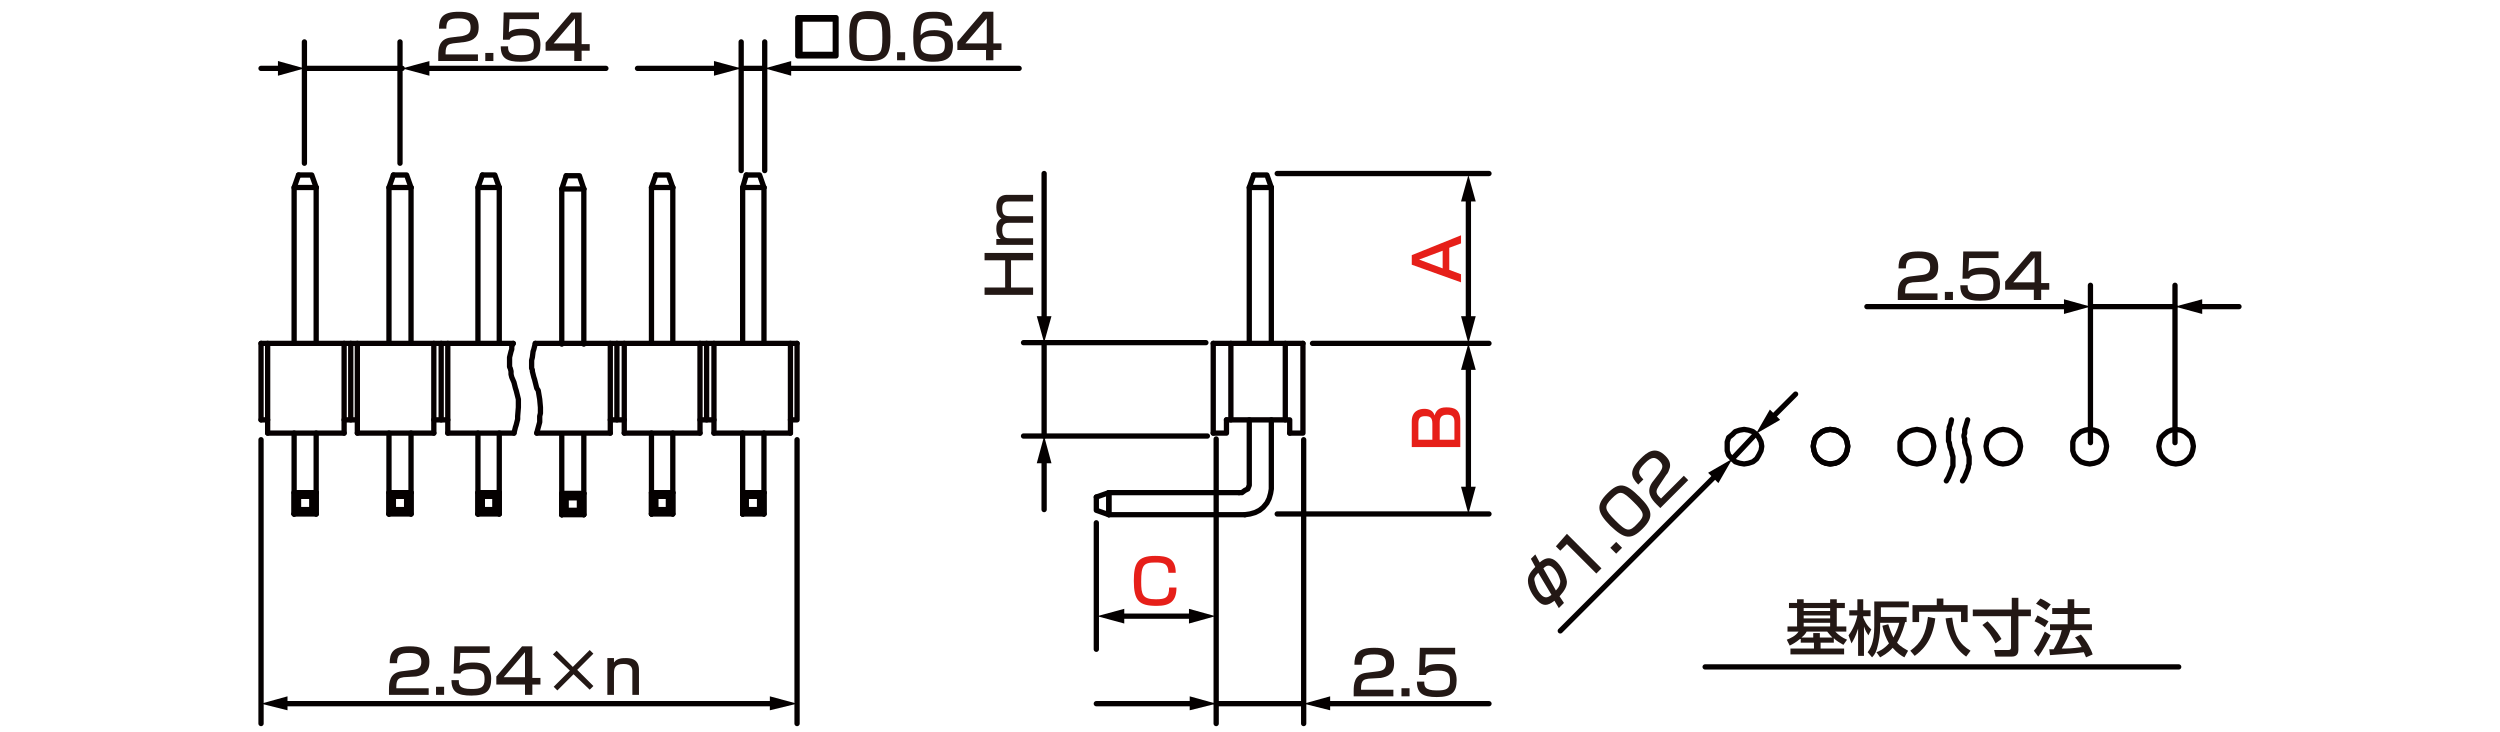 <?xml version="1.0" encoding="utf-8"?>
<!-- Generator: Adobe Illustrator 28.0.0, SVG Export Plug-In . SVG Version: 6.00 Build 0)  -->
<svg version="1.1" id="レイヤー_1" xmlns="http://www.w3.org/2000/svg" xmlns:xlink="http://www.w3.org/1999/xlink" x="0px"
	 y="0px" width="340px" height="99.6px" viewBox="0 0 340 99.6" style="enable-background:new 0 0 340 99.6;" xml:space="preserve">
<style type="text/css">
	.st0{fill:none;stroke:#060001;stroke-width:0.72;stroke-linecap:round;stroke-linejoin:round;stroke-miterlimit:10;}
	.st1{fill:none;stroke:#040000;stroke-width:0.72;stroke-linecap:round;stroke-linejoin:round;stroke-miterlimit:10;}
	.st2{fill:none;stroke:#040000;stroke-width:0.72;stroke-linecap:round;stroke-linejoin:round;}
	.st3{fill:#040000;}
	.st4{fill:#231815;}
	.st5{fill:#E61F19;}
</style>
<g id="MH0519_2_">
	<g>
		<line class="st0" x1="35.5" y1="46.7" x2="35.5" y2="57.1"/>
		<line class="st0" x1="36.4" y1="46.7" x2="36.4" y2="58.9"/>
		<line class="st0" x1="47.7" y1="46.7" x2="47.7" y2="57.1"/>
		<line class="st0" x1="48.6" y1="46.7" x2="48.6" y2="58.9"/>
		<line class="st0" x1="46.8" y1="46.7" x2="46.8" y2="58.9"/>
		<line class="st0" x1="60" y1="46.7" x2="60" y2="57.1"/>
		<line class="st0" x1="60.9" y1="46.7" x2="60.9" y2="58.9"/>
		<line class="st0" x1="59" y1="46.7" x2="59" y2="58.9"/>
		<line class="st0" x1="35.5" y1="46.7" x2="69.8" y2="46.7"/>
		<polyline class="st0" points="69.8,46.7 69.6,47.1 69.6,47.5 69.5,47.8 69.3,48.6 69.3,48.8 69.3,49 69.3,49.5 69.3,49.7 
			69.3,49.9 69.4,50.1 69.5,50.5 69.5,50.9 69.6,51.3 69.9,52 70.1,52.8 70.2,53.1 70.3,53.5 70.4,53.9 70.5,54.3 70.5,55.1 
			70.5,55.4 70.4,56.6 70.4,57 70.3,57.4 70.2,57.8 70.1,58.1 70,58.5 69.9,58.9 		"/>
		<line class="st0" x1="60.9" y1="57.1" x2="59" y2="57.1"/>
		<line class="st0" x1="60.9" y1="58.9" x2="69.9" y2="58.9"/>
		<line class="st0" x1="48.6" y1="57.1" x2="46.8" y2="57.1"/>
		<line class="st0" x1="48.6" y1="58.9" x2="59" y2="58.9"/>
		<line class="st0" x1="36.4" y1="57.1" x2="35.5" y2="57.1"/>
		<line class="st0" x1="36.4" y1="58.9" x2="46.8" y2="58.9"/>
	</g>
	<g>
		<line class="st0" x1="83.9" y1="46.7" x2="83.9" y2="57.1"/>
		<line class="st0" x1="84.9" y1="46.7" x2="84.9" y2="58.9"/>
		<line class="st0" x1="83" y1="46.7" x2="83" y2="58.9"/>
		<line class="st0" x1="96.1" y1="46.7" x2="96.1" y2="57.1"/>
		<line class="st0" x1="97.1" y1="46.7" x2="97.1" y2="58.9"/>
		<line class="st0" x1="95.2" y1="46.7" x2="95.2" y2="58.9"/>
		<polyline class="st0" points="107.5,57.1 108.4,57.1 108.4,46.7 		"/>
		<line class="st0" x1="107.5" y1="46.7" x2="107.5" y2="58.9"/>
		<line class="st0" x1="72.8" y1="46.7" x2="108.4" y2="46.7"/>
		<line class="st0" x1="73" y1="58.9" x2="83" y2="58.9"/>
		<polyline class="st0" points="72.8,46.7 72.7,47.1 72.6,47.5 72.5,47.8 72.4,48.6 72.3,49 72.3,49.9 72.3,50.1 72.4,50.3 
			72.4,50.5 72.5,50.9 72.6,51.3 72.7,51.6 72.8,52 73,52.8 73.2,53.1 73.4,54.3 73.5,55.4 73.5,55.8 73.5,56.2 73.4,56.6 73.4,57 
			73.4,57.4 73.1,58.5 73,58.9 		"/>
		<line class="st0" x1="97.1" y1="57.1" x2="95.2" y2="57.1"/>
		<line class="st0" x1="97.1" y1="58.9" x2="107.5" y2="58.9"/>
		<line class="st0" x1="84.9" y1="57.1" x2="83" y2="57.1"/>
		<line class="st0" x1="84.9" y1="58.9" x2="95.2" y2="58.9"/>
	</g>
	<g>
		<line class="st0" x1="165" y1="46.7" x2="177.2" y2="46.7"/>
		<polyline class="st0" points="166.8,57.1 166.8,58.9 165,58.9 		"/>
		<polyline class="st0" points="166.8,57.1 175.4,57.1 175.4,58.9 		"/>
		<polyline class="st0" points="177.2,46.7 177.2,58.9 175.4,58.9 		"/>
		<line class="st0" x1="165" y1="46.7" x2="165" y2="58.9"/>
		<line class="st0" x1="167.4" y1="46.7" x2="167.4" y2="57.1"/>
		<line class="st0" x1="174.8" y1="46.7" x2="174.8" y2="57.1"/>
	</g>
	<line class="st1" x1="284.3" y1="41.7" x2="295.8" y2="41.7"/>
	<line class="st1" x1="295.8" y1="60.2" x2="295.8" y2="38.8"/>
	<line class="st1" x1="284.3" y1="60.2" x2="284.3" y2="38.8"/>
	<line class="st1" x1="238.7" y1="59.1" x2="235.6" y2="62.4"/>
	<line class="st1" x1="173.7" y1="23.6" x2="202.5" y2="23.6"/>
	<line class="st1" x1="178.5" y1="46.7" x2="202.5" y2="46.7"/>
	<path class="st1" d="M199.7,46.7"/>
	<line class="st1" x1="173.7" y1="69.9" x2="202.5" y2="69.9"/>
	<line class="st1" x1="41.4" y1="9.3" x2="54.7" y2="9.3"/>
	<line class="st1" x1="54.4" y1="22.2" x2="54.4" y2="5.7"/>
	<line class="st1" x1="41.4" y1="22.2" x2="41.4" y2="5.7"/>
	<line class="st1" x1="100.8" y1="9.3" x2="104" y2="9.3"/>
	<line class="st1" x1="104" y1="23.2" x2="104" y2="5.7"/>
	<line class="st1" x1="100.8" y1="23.2" x2="100.8" y2="5.7"/>
	<line class="st1" x1="165.4" y1="95.7" x2="177.3" y2="95.7"/>
	<line class="st1" x1="177.3" y1="59.8" x2="177.3" y2="98.4"/>
	<line class="st1" x1="165.4" y1="59.7" x2="165.4" y2="98.4"/>
	<line class="st1" x1="149.1" y1="71.1" x2="149.1" y2="88.3"/>
	<line class="st1" x1="142" y1="46.6" x2="142" y2="59.3"/>
	<line class="st1" x1="164.2" y1="59.3" x2="139.2" y2="59.3"/>
	<line class="st1" x1="164" y1="46.6" x2="139.2" y2="46.6"/>
	<line class="st1" x1="108.4" y1="59.8" x2="108.4" y2="98.4"/>
	<line class="st1" x1="35.5" y1="59.8" x2="35.5" y2="98.4"/>
	<g>
		<line class="st2" x1="152.2" y1="83.8" x2="162.3" y2="83.8"/>
		<g>
			<polygon class="st3" points="152.9,84.8 149.2,83.8 152.9,82.8 			"/>
		</g>
		<g>
			<polygon class="st3" points="161.7,84.8 165.3,83.8 161.7,82.8 			"/>
		</g>
	</g>
	<line class="st1" x1="231.9" y1="90.7" x2="296.3" y2="90.7"/>
	<polyline class="st1" points="169.3,70 170,69.9 170.7,69.7 171.3,69.4 171.8,69 172.3,68.4 172.6,67.8 172.8,67.1 172.9,66.5 
		172.9,57.1 	"/>
	<polyline class="st1" points="168.5,67 168.9,67 169.3,66.7 169.7,66.5 169.9,66 169.9,65.6 169.9,57.1 	"/>
	<polyline class="st1" points="172.9,25.5 169.9,25.5 170.5,23.8 	"/>
	<polyline class="st1" points="172.9,25.5 172.3,23.8 170.5,23.8 	"/>
	<line class="st1" x1="169.9" y1="25.5" x2="169.9" y2="46.7"/>
	<line class="st1" x1="172.9" y1="25.5" x2="172.9" y2="46.7"/>
	<polyline class="st1" points="149.1,67.6 149.1,69.4 150.8,70 150.8,67 	"/>
	<polyline class="st1" points="149.1,67.6 150.8,67 150.8,70 	"/>
	<line class="st1" x1="150.8" y1="70" x2="169.3" y2="70"/>
	<line class="st1" x1="150.8" y1="67" x2="168.5" y2="67"/>
	<line class="st1" x1="103.3" y1="67.5" x2="103.9" y2="67"/>
	<line class="st1" x1="103.3" y1="69.3" x2="103.9" y2="69.9"/>
	<line class="st1" x1="101.5" y1="67.5" x2="101.5" y2="69.3"/>
	<line class="st1" x1="103.3" y1="67.5" x2="103.3" y2="69.3"/>
	<line class="st1" x1="103.9" y1="67" x2="103.9" y2="69.9"/>
	<line class="st1" x1="101.5" y1="67.5" x2="103.3" y2="67.5"/>
	<line class="st1" x1="101.5" y1="69.3" x2="103.3" y2="69.3"/>
	<polyline class="st1" points="101.5,67.5 101,67 101,69.9 	"/>
	<line class="st1" x1="101.5" y1="69.3" x2="101" y2="69.9"/>
	<line class="st1" x1="101" y1="67" x2="103.9" y2="67"/>
	<polyline class="st1" points="103.9,58.9 103.9,69.9 101,69.9 	"/>
	<line class="st1" x1="101" y1="58.9" x2="101" y2="69.9"/>
	<polyline class="st1" points="101.5,23.8 103.3,23.8 103.9,25.5 	"/>
	<polyline class="st1" points="101.5,23.8 101,25.5 103.9,25.5 	"/>
	<line class="st1" x1="103.9" y1="25.5" x2="103.9" y2="46.7"/>
	<line class="st1" x1="101" y1="25.5" x2="101" y2="46.7"/>
	<line class="st1" x1="78.8" y1="67.7" x2="79.4" y2="67.1"/>
	<line class="st1" x1="78.8" y1="69.4" x2="79.4" y2="70"/>
	<line class="st1" x1="77" y1="67.7" x2="77" y2="69.4"/>
	<line class="st1" x1="78.8" y1="67.7" x2="78.8" y2="69.4"/>
	<line class="st1" x1="79.4" y1="67.1" x2="79.4" y2="70"/>
	<line class="st1" x1="77" y1="67.7" x2="78.8" y2="67.7"/>
	<line class="st1" x1="77" y1="69.4" x2="78.8" y2="69.4"/>
	<polyline class="st1" points="77,67.7 76.4,67.1 76.4,70 	"/>
	<line class="st1" x1="77" y1="69.4" x2="76.4" y2="70"/>
	<line class="st1" x1="76.4" y1="67.1" x2="79.4" y2="67.1"/>
	<polyline class="st1" points="79.4,59 79.4,70 76.4,70 	"/>
	<line class="st1" x1="76.4" y1="59" x2="76.4" y2="70"/>
	<polyline class="st1" points="77,23.9 78.8,23.9 79.4,25.7 	"/>
	<polyline class="st1" points="77,23.9 76.4,25.7 79.4,25.7 	"/>
	<line class="st1" x1="79.4" y1="25.7" x2="79.4" y2="46.8"/>
	<line class="st1" x1="76.4" y1="25.7" x2="76.4" y2="46.8"/>
	<line class="st1" x1="90.9" y1="67.5" x2="91.5" y2="67"/>
	<line class="st1" x1="90.9" y1="69.3" x2="91.5" y2="69.9"/>
	<line class="st1" x1="89.2" y1="67.5" x2="89.2" y2="69.3"/>
	<line class="st1" x1="90.9" y1="67.5" x2="90.9" y2="69.3"/>
	<line class="st1" x1="91.5" y1="67" x2="91.5" y2="69.9"/>
	<line class="st1" x1="89.2" y1="67.5" x2="90.9" y2="67.5"/>
	<line class="st1" x1="89.2" y1="69.3" x2="90.9" y2="69.3"/>
	<polyline class="st1" points="89.2,67.5 88.6,67 88.6,69.9 	"/>
	<line class="st1" x1="89.2" y1="69.3" x2="88.6" y2="69.9"/>
	<line class="st1" x1="88.6" y1="67" x2="91.5" y2="67"/>
	<polyline class="st1" points="91.5,58.9 91.5,69.9 88.6,69.9 	"/>
	<line class="st1" x1="88.6" y1="58.9" x2="88.6" y2="69.9"/>
	<polyline class="st1" points="89.2,23.8 90.9,23.8 91.5,25.5 	"/>
	<polyline class="st1" points="89.2,23.8 88.6,25.5 91.5,25.5 	"/>
	<line class="st1" x1="91.5" y1="25.5" x2="91.5" y2="46.7"/>
	<line class="st1" x1="88.6" y1="25.5" x2="88.6" y2="46.7"/>
	<line class="st1" x1="42.4" y1="67.5" x2="43" y2="67"/>
	<line class="st1" x1="42.4" y1="69.3" x2="43" y2="69.9"/>
	<line class="st1" x1="40.6" y1="67.5" x2="40.6" y2="69.3"/>
	<line class="st1" x1="42.4" y1="67.5" x2="42.4" y2="69.3"/>
	<line class="st1" x1="43" y1="67" x2="43" y2="69.9"/>
	<line class="st1" x1="40.6" y1="67.5" x2="42.4" y2="67.5"/>
	<line class="st1" x1="40.6" y1="69.3" x2="42.4" y2="69.3"/>
	<polyline class="st1" points="40.6,67.5 40,67 40,69.9 	"/>
	<line class="st1" x1="40.6" y1="69.3" x2="40" y2="69.9"/>
	<line class="st1" x1="40" y1="67" x2="43" y2="67"/>
	<polyline class="st1" points="43,58.9 43,69.9 40,69.9 	"/>
	<line class="st1" x1="40" y1="58.9" x2="40" y2="69.9"/>
	<polyline class="st1" points="40.6,23.8 42.4,23.8 43,25.5 	"/>
	<polyline class="st1" points="40.6,23.8 40,25.5 43,25.5 	"/>
	<line class="st1" x1="43" y1="25.5" x2="43" y2="46.7"/>
	<line class="st1" x1="40" y1="25.5" x2="40" y2="46.7"/>
	<line class="st1" x1="55.3" y1="67.5" x2="55.9" y2="67"/>
	<line class="st1" x1="55.3" y1="69.3" x2="55.9" y2="69.9"/>
	<line class="st1" x1="53.5" y1="67.5" x2="53.5" y2="69.3"/>
	<line class="st1" x1="55.3" y1="67.5" x2="55.3" y2="69.3"/>
	<line class="st1" x1="55.9" y1="67" x2="55.9" y2="69.9"/>
	<line class="st1" x1="53.5" y1="67.5" x2="55.3" y2="67.5"/>
	<line class="st1" x1="53.5" y1="69.3" x2="55.3" y2="69.3"/>
	<polyline class="st1" points="53.5,67.5 52.9,67 52.9,69.9 	"/>
	<line class="st1" x1="53.5" y1="69.3" x2="52.9" y2="69.9"/>
	<line class="st1" x1="52.9" y1="67" x2="55.9" y2="67"/>
	<polyline class="st1" points="55.9,58.9 55.9,69.9 52.9,69.9 	"/>
	<line class="st1" x1="52.9" y1="58.9" x2="52.9" y2="69.9"/>
	<polyline class="st1" points="53.5,23.8 55.3,23.8 55.9,25.5 	"/>
	<polyline class="st1" points="53.5,23.8 52.9,25.5 55.9,25.5 	"/>
	<line class="st1" x1="55.9" y1="25.5" x2="55.9" y2="46.7"/>
	<line class="st1" x1="52.9" y1="25.5" x2="52.9" y2="46.7"/>
	<line class="st1" x1="67.3" y1="67.5" x2="67.9" y2="67"/>
	<line class="st1" x1="67.3" y1="69.3" x2="67.9" y2="69.9"/>
	<line class="st1" x1="65.6" y1="67.5" x2="65.6" y2="69.3"/>
	<line class="st1" x1="67.3" y1="67.5" x2="67.3" y2="69.3"/>
	<line class="st1" x1="67.9" y1="67" x2="67.9" y2="69.9"/>
	<line class="st1" x1="65.6" y1="67.5" x2="67.3" y2="67.5"/>
	<line class="st1" x1="65.6" y1="69.3" x2="67.3" y2="69.3"/>
	<polyline class="st1" points="65.6,67.5 65,67 65,69.9 	"/>
	<line class="st1" x1="65.6" y1="69.3" x2="65" y2="69.9"/>
	<line class="st1" x1="65" y1="67" x2="67.9" y2="67"/>
	<polyline class="st1" points="67.9,58.9 67.9,69.9 65,69.9 	"/>
	<line class="st1" x1="65" y1="58.9" x2="65" y2="69.9"/>
	<polyline class="st1" points="65.6,23.8 67.3,23.8 67.9,25.5 	"/>
	<polyline class="st1" points="65.6,23.8 65,25.5 67.9,25.5 	"/>
	<line class="st1" x1="67.9" y1="25.5" x2="67.9" y2="46.7"/>
	<line class="st1" x1="65" y1="25.5" x2="65" y2="46.7"/>
	<polygon class="st1" points="239.6,60.7 239.5,60.1 239.2,59.5 238.9,59.1 238.4,58.7 237.8,58.5 237.2,58.4 236.6,58.5 236,58.7 
		235.6,59.1 235.1,59.5 234.9,60.1 234.9,60.7 234.9,61.3 235.1,61.9 235.6,62.4 236,62.8 236.6,63 237.2,63.1 237.8,63 238.4,62.8 
		238.9,62.4 239.2,61.9 239.5,61.3 	"/>
	<polygon class="st1" points="251.3,60.7 251.2,60.1 251,59.5 250.6,59.1 250.1,58.7 249.6,58.5 248.9,58.4 248.3,58.5 247.8,58.7 
		247.3,59.1 246.9,59.5 246.7,60.1 246.6,60.7 246.7,61.3 246.9,61.9 247.3,62.4 247.8,62.8 248.3,63 248.9,63.1 249.6,63 
		250.1,62.8 250.6,62.4 251,61.9 251.2,61.3 	"/>
	<polygon class="st1" points="298.3,60.7 298.2,60.1 298,59.5 297.6,59.1 297.1,58.7 296.6,58.5 295.9,58.4 295.3,58.5 294.8,58.7 
		294.3,59.1 293.9,59.5 293.7,60.1 293.6,60.7 293.7,61.3 293.9,61.9 294.3,62.4 294.8,62.8 295.3,63 295.9,63.1 296.6,63 
		297.1,62.8 297.6,62.4 298,61.9 298.2,61.3 	"/>
	<polygon class="st1" points="251.3,60.7 251.2,60.1 251,59.5 250.6,59.1 250.1,58.7 249.6,58.5 248.9,58.4 248.3,58.5 247.8,58.7 
		247.3,59.1 246.9,59.5 246.7,60.1 246.6,60.7 246.7,61.3 246.9,61.9 247.3,62.4 247.8,62.8 248.3,63 248.9,63.1 249.6,63 
		250.1,62.8 250.6,62.4 251,61.9 251.2,61.3 	"/>
	<polygon class="st1" points="263,60.7 262.9,60.1 262.7,59.5 262.4,59.1 261.9,58.7 261.3,58.5 260.7,58.4 260.1,58.5 259.5,58.7 
		259,59.1 258.6,59.5 258.4,60.1 258.4,60.7 258.4,61.3 258.6,61.9 259,62.4 259.5,62.8 260.1,63 260.7,63.1 261.3,63 261.9,62.8 
		262.4,62.4 262.7,61.9 262.9,61.3 	"/>
	<polygon class="st1" points="274.8,60.7 274.7,60.1 274.5,59.5 274.1,59.1 273.6,58.7 273.1,58.5 272.4,58.4 271.8,58.5 
		271.3,58.7 270.8,59.1 270.4,59.5 270.2,60.1 270.1,60.7 270.2,61.3 270.4,61.9 270.8,62.4 271.3,62.8 271.8,63 272.4,63.1 
		273.1,63 273.6,62.8 274.1,62.4 274.5,61.9 274.7,61.3 	"/>
	<polygon class="st1" points="286.5,60.7 286.4,60.1 286.2,59.5 285.9,59.1 285.4,58.7 284.8,58.5 284.2,58.4 283.6,58.5 283,58.7 
		282.5,59.1 282.1,59.5 281.9,60.1 281.9,60.7 281.9,61.3 282.1,61.9 282.5,62.4 283,62.8 283.6,63 284.2,63.1 284.8,63 285.4,62.8 
		285.9,62.4 286.2,61.9 286.4,61.3 	"/>
	<polyline class="st1" points="267.6,57.1 267.3,58.1 267.2,58.4 267.2,58.7 267.2,58.9 267.1,59.2 267.1,59.4 267.2,59.7 
		267.2,60.2 267.4,60.8 267.6,61.3 267.7,61.8 267.8,62.1 267.8,62.3 267.8,62.8 267.8,63.1 267.7,63.4 267.7,63.6 267.6,63.9 
		267.4,64.4 267.2,64.9 266.9,65.4 	"/>
	<polyline class="st1" points="265.4,57.1 265.3,57.6 265.1,58.1 265.1,58.4 265,58.7 265,58.9 265,59.4 265,59.7 265,60 
		265.1,60.2 265.2,60.8 265.4,61.3 265.5,61.8 265.6,62.1 265.6,62.3 265.6,62.6 265.6,62.8 265.6,63.1 265.6,63.4 265.5,63.6 
		265.4,63.9 265.2,64.4 265,64.9 264.7,65.4 	"/>
	<g>
		<path class="st4" d="M244.8,86.9c-0.6,0.5-1,0.7-1.4,0.9L243,87c0.5-0.2,1.2-0.5,1.6-1.1h-1.5v-0.7h1.3v-2.5h-1.1V82h1.1v-0.5h0.9
			V82h3.6v-0.5h0.9V82h1.1v0.7h-1.1v2.5h1.3v0.7h-1.5c0.5,0.5,0.9,0.8,1.6,1.1l-0.5,0.7c-0.5-0.3-0.9-0.5-1.3-0.9v0.6h-1.8v0.8h3.2
			V89h-7.3v-0.8h3.2v-0.8h-1.8v-0.5H244.8z M246.6,86.7v-0.6h0.9v0.6h1.7c-0.4-0.4-0.5-0.6-0.7-0.8h-2.8c-0.1,0.2-0.3,0.5-0.7,0.8
			H246.6z M245.3,82.7v0.4h3.6v-0.4H245.3z M245.3,83.7v0.4h3.6v-0.4H245.3z M245.3,84.7v0.5h3.6v-0.5H245.3z"/>
		<path class="st4" d="M251.4,86.4c0.6-0.8,1-1.7,1.2-2.7h-1.1V83h1.1v-1.5h0.8V83h1v0.8h-1V84c0.2,0.4,0.4,1,1.1,1.6l-0.4,0.8
			c-0.2-0.3-0.4-0.6-0.6-1.2v4h-0.8v-3.7c-0.3,1-0.7,1.7-0.9,2L251.4,86.4z M259.1,84.6c-0.1,0.4-0.4,1.6-1.1,2.8
			c0.5,0.6,1.2,0.9,1.5,1.1l-0.5,0.9c-0.4-0.2-1-0.6-1.6-1.3c-0.7,0.8-1.4,1.1-1.7,1.3l-0.5-0.7c0.3-0.1,1-0.4,1.7-1.2
			c-0.4-0.7-0.7-1.4-0.9-2.4l0.8-0.2c0.2,0.6,0.4,1.2,0.7,1.8c0.5-0.9,0.7-1.6,0.8-2h-2.6v0.6c0,1-0.2,2-0.3,2.4
			c-0.2,0.9-0.4,1.3-0.8,1.7l-0.6-0.7c0.3-0.4,0.9-1.2,0.9-3.5v-3.4h4.7v0.8h-3.8v1.3h3.5v0.7H259.1z"/>
		<path class="st4" d="M263.2,84.1c-0.4,3.3-2,4.5-2.8,5.1l-0.6-0.7c1.5-1.1,2.1-2.2,2.4-4.6L263.2,84.1z M260.2,82.3h3.2v-0.9h0.9
			v0.9h3.3v2.3h-0.9v-1.4H261v1.4h-0.9v-2.3H260.2z M267.4,89.3c-2-1.4-2.6-3.6-2.8-5.2l0.9-0.1c0.3,2.5,1,3.6,2.5,4.5L267.4,89.3z"
			/>
		<path class="st4" d="M268.4,82.9h5.2v-1.6h0.9v1.6h1.7v0.9h-1.7v4.6c0,0.9-0.7,0.9-1,0.9h-2.1l-0.2-0.9h1.9c0.4,0,0.4-0.2,0.4-0.4
			v-4.2h-5.2v-0.9H268.4z M270.3,84.5c0.3,0.3,1.3,1.3,1.9,2.4l-0.8,0.6c-0.5-1-0.9-1.6-1.8-2.5L270.3,84.5z"/>
		<path class="st4" d="M278.9,86.4c-0.4,0.8-1.1,2.1-1.7,2.9l-0.6-0.8c0.4-0.4,0.7-0.9,1.5-2.6L278.9,86.4z M277.1,83.7
			c0.6,0.3,1,0.5,1.5,0.8l-0.5,0.8c-0.4-0.3-0.9-0.6-1.4-0.8L277.1,83.7z M277.5,81.4c0.3,0.1,1.1,0.6,1.4,0.8l-0.6,0.8
			c-0.4-0.3-0.5-0.4-1.4-0.9L277.5,81.4z M281.6,85.6c-0.3,1-0.6,1.6-1.2,2.6c1,0,1.3,0,2.7-0.2c-0.3-0.6-0.7-1.1-0.9-1.3l0.8-0.4
			c0.8,0.9,1.4,2,1.6,2.7l-0.9,0.4c-0.1-0.3-0.2-0.4-0.3-0.7c-1.2,0.2-3.6,0.3-4.6,0.4l-0.1-0.8c0.1,0,0.6,0,0.6,0
			c0.6-1,0.9-1.7,1.1-2.6h-1.6v-0.8h2.4v-1.4h-2.1v-0.8h2.1v-1.2h0.9v1.2h2.1v0.8h-2.1v1.4h2.4v0.8h-2.9V85.6z"/>
	</g>
	<g>
		<line class="st2" x1="38.5" y1="95.7" x2="105.4" y2="95.7"/>
		<g>
			<polygon class="st3" points="39.1,96.6 35.5,95.7 39.1,94.7 			"/>
		</g>
		<g>
			<polygon class="st3" points="104.7,96.6 108.4,95.7 104.7,94.7 			"/>
		</g>
	</g>
	<g>
		<path class="st1" d="M113.7,2.4v5.2h-5.2V2.4H113.7z M108.8,2.6v4.8h4.8V2.6H108.8z"/>
	</g>
	<g>
		<line class="st2" x1="38.4" y1="9.3" x2="35.5" y2="9.3"/>
		<g>
			<polygon class="st3" points="37.8,8.3 41.4,9.3 37.8,10.3 			"/>
		</g>
	</g>
	<g>
		<line class="st2" x1="57.7" y1="9.3" x2="82.4" y2="9.3"/>
		<g>
			<polygon class="st3" points="58.4,10.3 54.7,9.3 58.4,8.3 			"/>
		</g>
	</g>
	<g>
		<line class="st2" x1="97.8" y1="9.3" x2="86.7" y2="9.3"/>
		<g>
			<polygon class="st3" points="97.1,8.3 100.8,9.3 97.1,10.3 			"/>
		</g>
	</g>
	<g>
		<line class="st2" x1="106.9" y1="9.3" x2="138.6" y2="9.3"/>
		<g>
			<polygon class="st3" points="107.6,10.3 104,9.3 107.6,8.3 			"/>
		</g>
	</g>
	<g>
		<path class="st4" d="M133.9,39.1h2.8v-3.7h-2.8v-1h6.6v1h-3v3.7h3v1h-6.6V39.1z"/>
		<path class="st4" d="M135.6,32.5h0.5c-0.4-0.3-0.6-0.7-0.6-1.4c0-0.3,0-1,0.7-1.4c-0.6-0.3-0.7-1.1-0.7-1.5c0-1.6,1-1.7,1.5-1.7
			h3.5v0.9h-3.3c-0.3,0-0.9,0-0.9,0.9c0,0.8,0.2,1.1,1,1.1h3.2v0.9h-3.2c-0.4,0-1,0-1,1c0,1.1,0.6,1.1,1,1.1h3.2v0.9h-5v-0.8H135.6z
			"/>
	</g>
	<g>
		<line class="st2" x1="142" y1="43.6" x2="142" y2="23.6"/>
		<g>
			<polygon class="st3" points="143,43 142,46.6 141,43 			"/>
		</g>
	</g>
	<g>
		<line class="st2" x1="142" y1="62.3" x2="142" y2="69.3"/>
		<g>
			<polygon class="st3" points="141,63 142,59.3 143,63 			"/>
		</g>
	</g>
	<g>
		<path class="st5" d="M158.9,77.9c0-1.3-0.7-1.4-1.8-1.4c-1.6,0-1.9,0.4-1.9,2.6c0,1.8,0.2,2.4,2,2.4c1.3,0,1.8-0.2,1.8-1.6h1
			c0,1.9-0.9,2.5-2.7,2.5c-2.4,0-3.1-0.7-3.1-3.4c0-2.4,0.5-3.4,2.9-3.4c1.6,0,2.8,0.3,2.8,2.3H158.9z"/>
	</g>
	<g>
		<line class="st2" x1="162.5" y1="95.7" x2="149.1" y2="95.7"/>
		<g>
			<polygon class="st3" points="161.8,94.7 165.4,95.7 161.8,96.6 			"/>
		</g>
	</g>
	<g>
		<line class="st2" x1="180.3" y1="95.7" x2="202.5" y2="95.7"/>
		<g>
			<polygon class="st3" points="180.9,96.6 177.3,95.7 180.9,94.7 			"/>
		</g>
	</g>
	<g>
		<path class="st5" d="M198.7,32v1.1l-1.6,0.6v3l1.6,0.6v1.1L192,36v-1.3L198.7,32z M196.2,36.5v-2.4l-3.2,1.2L196.2,36.5z"/>
	</g>
	<g>
		<path class="st5" d="M192,57.3c0-1.4,1-1.7,1.7-1.7c0.6,0,1.2,0.2,1.4,0.9c0.2-0.6,0.5-1.1,1.6-1.1s1.9,0.3,1.9,1.8v3.6H192V57.3z
			 M192.9,59.8h1.9v-2.2c0-0.9-0.4-1-1-1c-0.7,0-0.9,0.3-0.9,1V59.8z M195.7,59.8h2.1v-2.4c0-0.6-0.2-1-1-1c-1,0-1,0.7-1,1.1v2.3
			H195.7z"/>
	</g>
	<g>
		<line class="st2" x1="199.7" y1="26.7" x2="199.7" y2="43.7"/>
		<g>
			<polygon class="st3" points="198.7,27.4 199.7,23.8 200.7,27.4 			"/>
		</g>
		<g>
			<polygon class="st3" points="198.7,43 199.7,46.7 200.7,43 			"/>
		</g>
	</g>
	<g>
		<line class="st2" x1="199.7" y1="49.7" x2="199.7" y2="66.9"/>
		<g>
			<polygon class="st3" points="198.7,50.3 199.7,46.7 200.7,50.3 			"/>
		</g>
		<g>
			<polygon class="st3" points="198.7,66.2 199.7,69.9 200.7,66.2 			"/>
		</g>
	</g>
	<g>
		<line class="st2" x1="240.9" y1="56.9" x2="244.2" y2="53.6"/>
		<g>
			<polygon class="st3" points="242.1,57.1 238.8,59 240.7,55.7 			"/>
		</g>
	</g>
	<g>
		<line class="st2" x1="233.5" y1="64.5" x2="212.2" y2="85.8"/>
		<g>
			<polygon class="st3" points="232.3,64.3 235.6,62.4 233.7,65.7 			"/>
		</g>
	</g>
	<g>
		<line class="st2" x1="298.8" y1="41.7" x2="304.5" y2="41.7"/>
		<g>
			<polygon class="st3" points="299.5,42.7 295.8,41.7 299.5,40.7 			"/>
		</g>
	</g>
	<g>
		<line class="st2" x1="281.4" y1="41.7" x2="253.9" y2="41.7"/>
		<g>
			<polygon class="st3" points="280.7,40.7 284.3,41.7 280.7,42.7 			"/>
		</g>
	</g>
	<g>
		<path class="st4" d="M208.8,75.4l0.6,1.1c1.1-1,1.9-0.5,2.4,0c0.7,0.7,1.2,1.8,1.3,2.6c0,0.6-0.2,1.1-1,2l0.6,0.9l-0.7,0.7l-0.6-1
			c-1,0.8-1.6,0.7-2.3,0s-1.3-1.8-1.3-2.7c0-0.6,0.2-1.1,1-1.9l-0.6-1.1L208.8,75.4z M209.2,77.9c-0.5,0.5-0.6,0.8-0.5,1.1
			c0.1,0.6,0.4,1.4,0.9,1.9s0.9,0.4,1.4,0L209.2,77.9z M211.6,80.3c0.5-0.5,0.6-0.9,0.6-1.3c-0.1-0.4-0.3-1.1-0.9-1.7
			c-0.6-0.6-1-0.4-1.4,0L211.6,80.3z"/>
	</g>
	<g>
		<path class="st4" d="M61.6,5.9c-0.6,0.1-1,0.2-1,1.3v0.2H65v0.9h-5.4V7.6c0-1,0.1-2.3,1.7-2.5l1.6-0.2C63.7,4.7,64,4.5,64,3.7
			s-0.4-1.2-1.6-1.2c-1.4,0-1.7,0.3-1.7,1.4h-1c0-1.4,0.4-2.3,2.7-2.3c1.3,0,2.7,0.2,2.7,2.1c0,0.9-0.3,1.3-0.7,1.6
			c-0.3,0.2-0.6,0.3-1.1,0.4L61.6,5.9z"/>
		<path class="st4" d="M67.1,7.2v1.1H66V7.2H67.1z"/>
		<path class="st4" d="M73.3,1.7v0.9h-4l-0.1,1.8c0.2-0.2,0.6-0.5,1.9-0.5s2.4,0.4,2.4,2.2c0,1.6-0.6,2.3-2.7,2.3
			c-1.9,0-2.7-0.5-2.7-2.1h1c0,0.6,0,1.2,1.7,1.2c1.3,0,1.8-0.2,1.8-1.3c0-0.8-0.1-1.4-1.6-1.4c-1.4,0-1.6,0.4-1.7,0.6h-0.9l0.1-3.7
			C68.5,1.7,73.3,1.7,73.3,1.7z"/>
		<path class="st4" d="M79.1,1.7V6h1.1v0.9h-1.1v1.4h-1V6.9h-3.9V5.8l3.5-4.1C77.7,1.7,79.1,1.7,79.1,1.7z M78.2,2.5l-2.9,3.4h2.9
			V2.5z"/>
	</g>
	<g>
		<path class="st4" d="M121.1,5c0,2.4-0.5,3.3-2.8,3.3s-2.8-0.8-2.8-3.4s0.5-3.4,2.8-3.4C120.6,1.6,121.1,2.4,121.1,5z M116.5,5
			c0,2.1,0.2,2.5,1.8,2.5c1.5,0,1.7-0.4,1.7-2.4c0-2.2-0.2-2.5-1.8-2.5C116.7,2.5,116.5,2.8,116.5,5z"/>
		<path class="st4" d="M123.1,7.1v1.1H122V7.1H123.1z"/>
		<path class="st4" d="M128.5,3.5c0-0.4,0-1-1.5-1c-1.2,0-1.4,0.3-1.6,0.7c-0.1,0.3-0.2,0.7-0.2,1.6c0.5-0.6,1.2-0.7,1.9-0.7
			c1.1,0,2.5,0.3,2.5,2.1c0,1.6-0.8,2.2-2.7,2.2c-2.2,0-2.7-0.9-2.7-3.4c0-3.1,1.1-3.4,2.8-3.4c0.8,0,2.5,0,2.5,1.9
			C129.5,3.5,128.5,3.5,128.5,3.5z M125.2,6.2c0,1.1,0.9,1.2,1.7,1.2c1.4,0,1.6-0.4,1.6-1.3c0-0.7-0.3-1.2-1.6-1.2
			C125.4,4.9,125.2,5.5,125.2,6.2z"/>
		<path class="st4" d="M135.1,1.6v4.3h1.1v0.9h-1.1v1.4h-1V6.8h-3.9V5.7l3.5-4.1C133.7,1.6,135.1,1.6,135.1,1.6z M134.2,2.5
			l-2.9,3.4h2.9V2.5z"/>
	</g>
	<g>
		<path class="st4" d="M186.1,92.3c-0.6,0.1-1,0.2-1,1.3v0.2h4.4v0.9h-5.4V94c0-1,0.1-2.3,1.7-2.5l1.6-0.2c0.7-0.1,1.1-0.3,1.1-1.1
			c0-0.8-0.4-1.2-1.6-1.2c-1.4,0-1.7,0.3-1.7,1.4h-1c0-1.4,0.4-2.3,2.7-2.3c1.3,0,2.7,0.2,2.7,2.1c0,0.9-0.3,1.3-0.7,1.6
			c-0.3,0.2-0.6,0.3-1.1,0.4L186.1,92.3z"/>
		<path class="st4" d="M191.7,93.6v1.1h-1.1v-1.1H191.7z"/>
		<path class="st4" d="M197.9,88.1V89h-4l-0.1,1.8c0.2-0.2,0.6-0.5,1.9-0.5c1.3,0,2.4,0.4,2.4,2.2c0,1.6-0.6,2.3-2.7,2.3
			c-1.9,0-2.7-0.5-2.7-2.1h1c0,0.6,0,1.2,1.7,1.2c1.3,0,1.8-0.2,1.8-1.3c0-0.8-0.1-1.4-1.6-1.4c-1.4,0-1.6,0.4-1.7,0.6H193l0.1-3.7
			H197.9z"/>
	</g>
	<g>
		<path class="st4" d="M54.9,92.1c-0.6,0.1-1,0.2-1,1.3v0.2h4.4v0.9h-5.4v-0.7c0-1,0.1-2.3,1.7-2.5l1.6-0.2c0.7-0.1,1.1-0.3,1.1-1.1
			c0-0.8-0.4-1.2-1.6-1.2c-1.4,0-1.7,0.3-1.7,1.4h-1c0-1.4,0.4-2.3,2.7-2.3c1.3,0,2.7,0.2,2.7,2.1c0,0.9-0.3,1.3-0.7,1.6
			c-0.3,0.2-0.6,0.3-1.1,0.4L54.9,92.1z"/>
		<path class="st4" d="M60.4,93.4v1.1h-1.1v-1.1H60.4z"/>
		<path class="st4" d="M66.6,87.9v0.9h-4l-0.1,1.8c0.2-0.2,0.6-0.5,1.9-0.5s2.4,0.4,2.4,2.2c0,1.6-0.6,2.3-2.7,2.3
			c-1.9,0-2.7-0.5-2.7-2.1h1c0,0.6,0,1.2,1.7,1.2c1.3,0,1.8-0.2,1.8-1.3c0-0.8-0.1-1.4-1.6-1.4c-1.4,0-1.6,0.4-1.7,0.6h-0.9l0.1-3.7
			H66.6z"/>
		<path class="st4" d="M72.4,87.9v4.3h1.1v0.9h-1.1v1.4h-1v-1.4h-3.9V92l3.5-4.1H72.4z M71.4,88.7l-2.9,3.4h2.9V88.7z"/>
		<path class="st4" d="M80.2,88.4l0.5,0.5l-2.2,2.2l2.2,2.2l-0.5,0.5L78,91.7l-2.2,2.2l-0.5-0.5l2.2-2.2L75.2,89l0.5-0.5l2.2,2.2
			L80.2,88.4z"/>
		<path class="st4" d="M83.5,89.5v0.6c0.4-0.6,1.2-0.6,1.6-0.6c0.5,0,1.8,0,1.8,1.6v3.4H86v-3.2c0-0.4-0.1-1-1.2-1
			c-1.2,0-1.3,0.6-1.3,1.3v2.9h-0.9v-5C82.6,89.5,83.5,89.5,83.5,89.5z"/>
	</g>
	<g>
		<path class="st4" d="M260.1,38.4c-0.6,0.1-1,0.2-1,1.3v0.2h4.4v0.9h-5.4v-0.7c0-1,0.1-2.3,1.7-2.5l1.6-0.2
			c0.7-0.1,1.1-0.3,1.1-1.1s-0.4-1.2-1.6-1.2c-1.4,0-1.7,0.3-1.7,1.4h-1c0-1.4,0.4-2.3,2.7-2.3c1.3,0,2.7,0.2,2.7,2.1
			c0,0.9-0.3,1.3-0.7,1.6c-0.3,0.2-0.6,0.3-1.1,0.4L260.1,38.4z"/>
		<path class="st4" d="M265.6,39.7v1.1h-1.1v-1.1H265.6z"/>
		<path class="st4" d="M271.8,34.2v0.9h-4l-0.1,1.8c0.2-0.2,0.6-0.5,1.9-0.5s2.4,0.4,2.4,2.2c0,1.6-0.6,2.3-2.7,2.3
			c-1.9,0-2.7-0.5-2.7-2.1h1c0,0.6,0,1.2,1.7,1.2c1.3,0,1.8-0.2,1.8-1.3c0-0.8-0.1-1.4-1.6-1.4c-1.4,0-1.6,0.4-1.7,0.6h-0.9l0.1-3.7
			H271.8z"/>
		<path class="st4" d="M277.6,34.2v4.3h1.1v0.9h-1.1v1.4h-1v-1.4h-3.9v-1.1l3.5-4.1C276.2,34.2,277.6,34.2,277.6,34.2z M276.7,35
			l-2.9,3.4h2.9V35z"/>
	</g>
	<g>
		<path class="st4" d="M213.1,72.6l4.7,4.7l-0.7,0.7l-4-4l-0.9,0.9l-0.6-0.6L213.1,72.6z"/>
		<path class="st4" d="M219.8,73.7l0.8,0.8l-0.8,0.8l-0.8-0.8L219.8,73.7z"/>
		<path class="st4" d="M223,67.6c1.7,1.7,2,2.7,0.4,4.3c-1.6,1.6-2.5,1.4-4.4-0.4c-1.8-1.8-2-2.8-0.4-4.4
			C220.2,65.5,221.1,65.7,223,67.6z M219.7,70.8c1.5,1.5,1.9,1.6,3,0.4c1.1-1.1,0.9-1.5-0.5-2.9c-1.6-1.6-1.9-1.6-3-0.5
			C218.1,68.9,218.2,69.3,219.7,70.8z"/>
		<path class="st4" d="M225.6,66.1c-0.3,0.5-0.6,0.9,0.2,1.6l0.1,0.1l3.1-3.1l0.6,0.6l-3.8,3.8l-0.5-0.5c-0.7-0.7-1.5-1.7-0.6-3
			l1-1.3c0.4-0.6,0.6-1,0-1.6s-1.1-0.6-2,0.3c-1,1-1,1.4-0.2,2.2l-0.7,0.7c-1-1-1.3-1.9,0.3-3.5c0.9-0.9,2-1.8,3.4-0.4
			c0.6,0.6,0.7,1.1,0.6,1.6c-0.1,0.3-0.2,0.7-0.5,1L225.6,66.1z"/>
	</g>
</g>
</svg>
